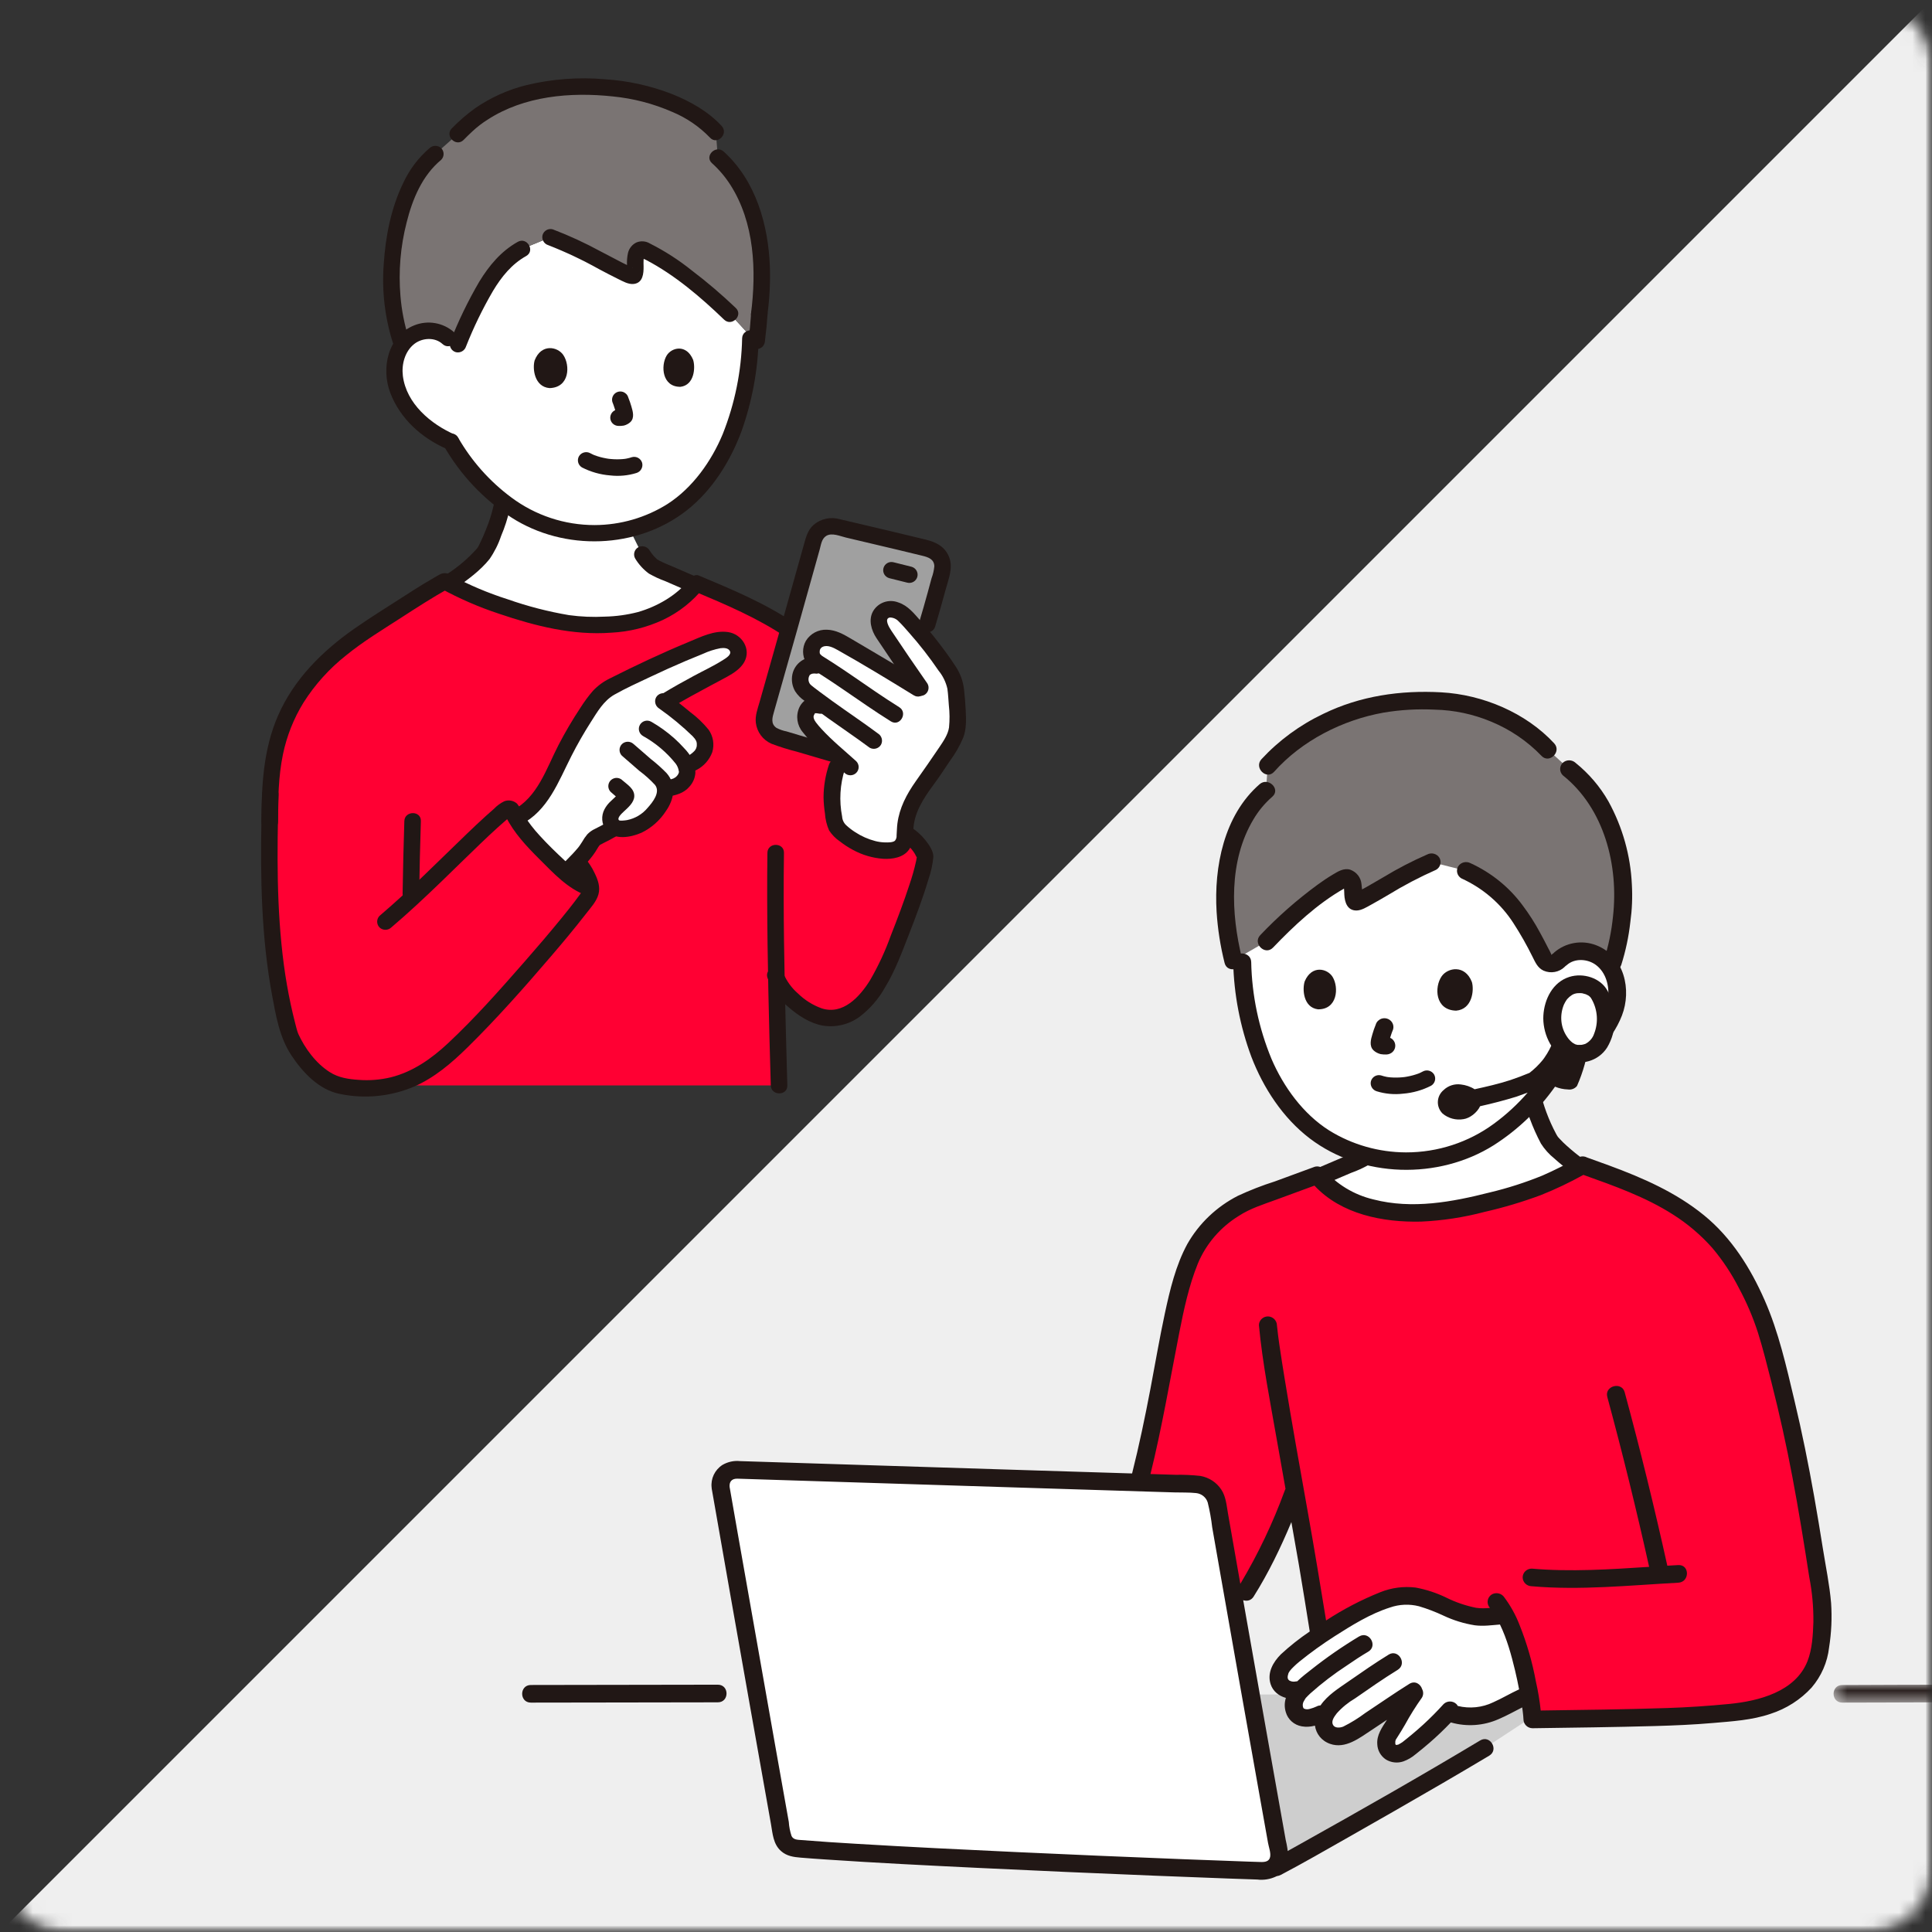 <svg width="148" height="148" viewBox="0 0 148 148" fill="none" xmlns="http://www.w3.org/2000/svg">
<rect x="0" y="0" width="148" height="148" fill="#333333" stroke="none"/>
<mask id="mask0_4528_8317" style="mask-type:luminance" maskUnits="userSpaceOnUse" x="0" y="0" width="148" height="148">
<rect width="148" height="148" fill="white"/>
</mask>
<g mask="url(#mask0_4528_8317)">
<mask id="mask1_4528_8317" style="mask-type:luminance" maskUnits="userSpaceOnUse" x="0" y="0" width="148" height="148">
<rect x="148" y="148" width="148" height="148" rx="5" transform="rotate(180 148 148)" fill="white"/>
</mask>
<g mask="url(#mask1_4528_8317)">
<path d="M35.563 45.286C35.155 45.097 34.756 44.898 34.367 44.688L34.553 44.531C35.415 43.943 36.925 42.726 37.214 42.138C37.751 41.088 38.161 39.979 38.437 38.833L38.524 38.405C41.242 40.587 44.834 41.37 48.219 40.517C48.596 41.297 49.085 42.272 49.206 42.472C49.504 42.917 49.811 43.331 50.274 43.534C51.694 44.16 52.194 44.38 53.253 44.834C53.212 44.884 53.171 44.933 53.128 44.98C51.824 46.383 50.098 47.329 48.21 47.679C46.288 47.995 44.323 47.948 42.418 47.54C40.063 47.02 37.766 46.265 35.563 45.286Z" fill="white"/>
<path d="M53.704 22.079C52.252 20.887 50.612 19.71 49.33 19.135C49.093 19.03 48.799 19.187 48.715 19.547C48.547 20.274 48.888 21.297 48.329 21.111C47.36 20.79 44.427 18.979 42.17 18.174L39.984 19.071C39.64 19.26 39.315 19.481 39.014 19.731C38.539 20.147 38.117 20.62 37.758 21.138C37.051 22.129 36.164 23.755 35.089 26.371L34.345 25.906C33.595 25.177 32.306 25.175 31.45 25.779C30.607 26.431 30.143 27.455 30.209 28.515C30.287 29.563 30.676 30.564 31.326 31.391C32.161 32.485 33.276 33.335 34.554 33.852C35.338 35.231 36.338 36.477 37.517 37.543C38.837 38.821 40.432 39.782 42.183 40.352C44.194 40.976 46.343 41.019 48.378 40.476C49.475 40.191 50.52 39.74 51.478 39.138C52.58 38.404 53.535 37.472 54.294 36.389C55.244 35.103 55.972 33.667 56.447 32.142C56.899 30.76 57.197 29.333 57.337 27.886C57.429 27.09 57.468 26.415 57.485 25.916C57.485 25.916 57.487 25.856 57.491 25.755C56.892 25.103 55.916 24.043 55.916 24.043C55.312 23.455 54.539 22.764 53.704 22.079Z" fill="white"/>
<path d="M30.154 18.935C30.516 16.136 31.484 13.314 33.349 11.796L35.063 10.276C35.67 9.672 37.859 7.192 42.782 6.738C48.617 6.201 52.97 8.049 54.837 10.099L54.987 12.055C57.503 14.31 58.905 18.398 58.167 24.04C58.143 24.399 58.114 24.753 58.081 25.1C58.042 25.492 57.998 25.876 57.947 26.248C57.903 26.2 55.916 24.039 55.916 24.039C54.26 22.44 51.348 20.041 49.33 19.135C49.092 19.03 48.798 19.187 48.715 19.547C48.546 20.274 48.887 21.297 48.329 21.111C47.36 20.79 44.427 18.979 42.17 18.174L39.984 19.071C39.64 19.26 39.315 19.481 39.013 19.731C38.538 20.147 38.117 20.62 37.758 21.138C37.051 22.129 36.164 23.755 35.089 26.371L34.345 25.906C33.595 25.177 32.305 25.175 31.45 25.779C31.207 25.951 30.994 26.163 30.821 26.404C30.308 25.156 29.986 22.75 29.983 21.652C29.981 20.744 30.038 19.837 30.154 18.935Z" fill="#7A7473"/>
<path d="M33.897 26.352C33.315 25.813 32.35 25.873 31.743 26.343C31.015 26.907 30.752 27.912 30.861 28.791C31.125 30.919 33.004 32.497 34.86 33.302C35.161 33.479 35.262 33.863 35.087 34.164C34.906 34.458 34.524 34.557 34.221 34.391C32.295 33.555 30.652 32.073 29.897 30.092C29.182 28.215 29.7 25.738 31.727 24.926C32.768 24.504 33.959 24.712 34.793 25.46C35.392 26.014 34.495 26.905 33.897 26.352V26.352Z" fill="#211715"/>
<path d="M58.119 25.913C58.062 28.345 57.616 30.753 56.799 33.046C55.95 35.331 54.551 37.574 52.608 39.097C48.812 42.072 43.228 42.24 39.189 39.651C37.046 38.256 35.268 36.374 34.001 34.16C33.595 33.455 34.69 32.819 35.095 33.524C36.123 35.315 37.51 36.875 39.171 38.108C41.014 39.485 43.256 40.227 45.56 40.223C47.536 40.216 49.469 39.656 51.139 38.605C53.055 37.372 54.496 35.337 55.361 33.261C56.293 30.92 56.798 28.431 56.851 25.913C56.88 25.104 58.148 25.1 58.118 25.913H58.119Z" fill="#211715"/>
<path d="M30.095 26.26C29.483 24.329 29.244 22.3 29.392 20.28C29.528 18.123 29.951 15.937 30.905 13.982C31.376 12.974 32.057 12.077 32.902 11.35C33.153 11.113 33.547 11.113 33.798 11.35C34.043 11.597 34.043 11.994 33.798 12.241C32.344 13.442 31.594 15.258 31.15 17.041C30.677 18.881 30.517 20.786 30.677 22.678C30.768 23.781 30.982 24.87 31.317 25.925C31.575 26.697 30.352 27.029 30.095 26.26V26.26Z" fill="#211715"/>
<path d="M58.801 24.04C58.755 24.731 58.688 25.42 58.6 26.107C58.594 26.273 58.529 26.432 58.415 26.554C58.168 26.8 57.767 26.8 57.519 26.554C57.398 26.437 57.331 26.275 57.334 26.107C57.424 25.421 57.491 24.732 57.535 24.04C57.539 23.874 57.605 23.714 57.72 23.593C57.901 23.413 58.175 23.358 58.412 23.456C58.649 23.554 58.803 23.785 58.803 24.04H58.801Z" fill="#211715"/>
<path d="M55.436 11.609C57.905 13.842 58.861 17.239 58.978 20.462C59.015 21.665 58.953 22.869 58.793 24.063C58.782 24.406 58.505 24.683 58.159 24.693C57.81 24.691 57.528 24.41 57.526 24.063C57.952 20.74 57.809 17.067 55.948 14.159C55.556 13.546 55.082 12.988 54.54 12.501C53.935 11.954 54.833 11.065 55.436 11.61L55.436 11.609Z" fill="#211715"/>
<path d="M34.615 9.83C35.16 9.27 35.751 8.758 36.384 8.299C37.579 7.473 38.915 6.871 40.327 6.52C42.297 6.046 44.331 5.894 46.35 6.072C48.119 6.186 49.859 6.572 51.509 7.216C52.901 7.779 54.26 8.54 55.285 9.654C55.834 10.251 54.941 11.145 54.389 10.545C53.569 9.694 52.581 9.021 51.487 8.568C50.045 7.939 48.513 7.541 46.946 7.387C43.699 7.039 40.165 7.346 37.368 9.156C36.95 9.417 36.558 9.718 36.197 10.054C35.959 10.268 35.738 10.496 35.511 10.722C34.934 11.297 34.038 10.406 34.614 9.83H34.615Z" fill="#211715"/>
<path d="M55.468 24.485C53.682 22.766 51.693 21.063 49.483 19.909C49.37 19.86 49.26 19.805 49.153 19.745C49.028 19.662 49.095 19.75 49.163 19.725C49.166 19.725 49.375 19.732 49.327 19.69C49.324 19.77 49.315 19.849 49.301 19.928C49.293 20.086 49.297 20.244 49.301 20.401C49.31 20.949 49.254 21.657 48.569 21.75C48.142 21.809 47.698 21.54 47.325 21.359C46.837 21.123 46.359 20.865 45.879 20.613C44.631 19.915 43.336 19.303 42.003 18.782C41.672 18.683 41.477 18.342 41.561 18.007C41.656 17.673 42.003 17.477 42.34 17.567C43.6 18.048 44.826 18.613 46.01 19.258C46.533 19.531 47.053 19.809 47.579 20.078C47.782 20.181 47.986 20.284 48.193 20.379L48.298 20.427C48.298 20.427 48.463 20.496 48.367 20.457C48.276 20.42 48.417 20.473 48.422 20.477C48.535 20.574 48.425 20.44 48.44 20.503L48.061 20.72C48.032 20.793 48.023 20.805 48.036 20.756L48.042 20.73C48.03 20.798 48.028 20.791 48.035 20.708C48.035 20.576 48.035 20.448 48.032 20.318C48.015 20.004 48.04 19.689 48.106 19.381C48.189 19.028 48.427 18.731 48.754 18.573C49.094 18.433 49.481 18.465 49.794 18.657C50.931 19.231 52.005 19.923 52.997 20.72C54.174 21.614 55.299 22.573 56.366 23.595C56.953 24.16 56.057 25.051 55.47 24.486L55.468 24.485Z" fill="#211715"/>
<path d="M40.304 19.615C39.192 20.236 38.418 21.204 37.77 22.279C36.973 23.645 36.281 25.069 35.7 26.539C35.599 26.867 35.257 27.06 34.921 26.979C34.585 26.884 34.388 26.539 34.479 26.203C35.101 24.607 35.848 23.062 36.712 21.581C37.464 20.349 38.386 19.239 39.665 18.526C40.378 18.129 41.017 19.217 40.304 19.615L40.304 19.615Z" fill="#211715"/>
<path d="M20.665 62.936C20.665 58.893 20.953 56.124 22.988 53.059C24.357 50.995 26.344 49.402 28.429 48.057C30.187 46.921 31.379 46.142 32.454 45.468C33.096 45.066 33.514 44.831 34.064 44.522C36.574 45.934 39.583 46.878 42.419 47.539C44.324 47.947 46.288 47.994 48.21 47.678C50.099 47.329 51.824 46.382 53.129 44.979C53.21 44.89 53.285 44.795 53.363 44.693C55.291 45.468 57.176 46.346 59.008 47.325C59.532 47.614 60.041 47.929 60.533 48.269L69.443 63.902C70.09 64.29 70.591 64.877 70.871 65.576C70.774 67.108 68.762 72.092 68.128 73.625C67.674 74.695 67.073 75.696 66.341 76.601C65.664 77.399 64.658 78.013 63.576 77.996C62.079 77.973 60.053 76.317 59.475 74.933C59.528 77.592 59.599 80.377 59.68 83.149H26.01C23.93 82.615 22.371 79.897 22.167 79.165C20.597 73.537 20.52 67.545 20.706 60.893" fill="#FF0033"/>
<path d="M39.048 38.998C38.892 39.702 38.671 40.39 38.388 41.054C38.177 41.687 37.876 42.286 37.495 42.835C36.788 43.716 35.8 44.437 34.873 45.073C34.57 45.245 34.184 45.145 34.006 44.847C33.836 44.545 33.937 44.164 34.233 43.984C35.1 43.431 35.885 42.758 36.564 41.988C36.627 41.909 36.494 42.101 36.577 41.968C36.597 41.936 36.618 41.905 36.637 41.873C36.71 41.746 36.769 41.61 36.831 41.479C36.971 41.183 37.102 40.884 37.222 40.581C37.479 39.961 37.681 39.32 37.825 38.665C37.918 38.329 38.267 38.132 38.605 38.225C38.942 38.317 39.14 38.665 39.047 39L39.048 38.998Z" fill="#211715"/>
<path d="M52.913 45.368C52.256 45.086 51.6 44.801 50.946 44.513C50.519 44.358 50.105 44.167 49.711 43.941C49.288 43.63 48.931 43.238 48.66 42.789C48.486 42.489 48.587 42.104 48.887 41.927C49.191 41.76 49.572 41.859 49.754 42.153C49.852 42.31 49.963 42.46 50.085 42.6C50.155 42.677 50.229 42.75 50.307 42.82C50.386 42.89 50.298 42.82 50.35 42.852C50.394 42.88 50.437 42.908 50.482 42.932C50.867 43.14 51.289 43.294 51.689 43.469C52.309 43.742 52.93 44.011 53.553 44.279C53.854 44.455 53.956 44.84 53.78 45.141C53.597 45.433 53.217 45.532 52.913 45.367L52.913 45.368Z" fill="#211715"/>
<path d="M60.055 65.33C59.99 69.853 60.085 74.378 60.198 78.899C60.233 80.316 60.271 81.733 60.313 83.15C60.337 83.962 59.07 83.961 59.046 83.15C58.906 78.352 58.782 73.552 58.77 68.751C58.767 67.611 58.773 66.471 58.787 65.33C58.799 64.52 60.066 64.516 60.055 65.33V65.33Z" fill="#211715"/>
<path d="M44.734 65.646C45.065 66.015 45.34 66.43 45.55 66.879C45.8 67.396 46.001 67.933 45.844 68.512C45.693 69.066 45.235 69.551 44.889 69.999C44.012 71.129 43.093 72.228 42.161 73.314C40.125 75.69 38.04 78.046 35.807 80.242C34.597 81.431 33.281 82.56 31.709 83.243C29.928 83.997 27.958 84.194 26.062 83.806C24.443 83.501 23.177 82.144 22.313 80.83C21.41 79.455 21.136 77.823 20.841 76.231C20.017 71.78 19.941 67.233 20.029 62.72C20.04 62.112 20.055 61.503 20.072 60.894C20.095 60.084 21.362 60.081 21.34 60.894C21.219 65.234 21.173 69.608 21.747 73.922C21.882 74.933 22.057 75.939 22.271 76.939C22.377 77.43 22.492 77.919 22.618 78.406C22.671 78.613 22.722 78.823 22.786 79.027C22.803 79.081 22.901 79.314 22.832 79.163C23.357 80.313 24.195 81.458 25.279 82.14C25.946 82.56 26.693 82.67 27.474 82.722C28.302 82.786 29.136 82.72 29.943 82.526C31.627 82.106 33.059 81.096 34.309 79.928C36.392 77.982 38.294 75.826 40.17 73.685C41.138 72.581 42.092 71.465 43.02 70.328C43.218 70.085 43.415 69.841 43.61 69.595C43.812 69.34 43.848 69.297 44.034 69.049C44.168 68.873 44.3 68.696 44.428 68.517C44.648 68.264 44.678 67.899 44.502 67.615C44.339 67.223 44.115 66.859 43.838 66.537C43.287 65.94 44.181 65.046 44.734 65.646H44.734Z" fill="#211715"/>
<path d="M60.213 48.813C58.042 47.348 55.603 46.312 53.195 45.301L53.91 45.012C53.072 46.066 52.002 46.913 50.782 47.489C49.541 48.066 48.199 48.398 46.831 48.466C43.876 48.686 41.01 47.958 38.232 47.017C36.679 46.505 35.177 45.852 33.743 45.067H34.383C33.116 45.776 31.901 46.562 30.682 47.35C29.273 48.261 27.826 49.134 26.523 50.195C25.235 51.21 24.13 52.435 23.252 53.818C22.497 55.043 21.963 56.391 21.673 57.799C21.326 59.485 21.299 61.222 21.297 62.937C21.297 63.748 20.03 63.749 20.03 62.937C20.032 60.178 20.175 57.4 21.292 54.835C22.508 52.044 24.666 49.894 27.137 48.165C28.359 47.31 29.633 46.522 30.888 45.715C31.402 45.385 31.915 45.054 32.436 44.736C32.724 44.561 33.014 44.39 33.308 44.223C33.452 44.142 33.594 44.05 33.744 43.978C34.002 43.859 34.305 43.891 34.533 44.061C35.929 44.813 37.393 45.433 38.906 45.913C40.43 46.448 41.996 46.852 43.589 47.122C44.501 47.247 45.424 47.285 46.343 47.236C47.195 47.217 48.042 47.1 48.866 46.887C50.338 46.467 51.867 45.597 52.815 44.376C52.97 44.177 53.255 43.971 53.531 44.087C56.039 45.14 58.59 46.2 60.852 47.727C61.523 48.18 60.89 49.273 60.212 48.816L60.213 48.813Z" fill="#211715"/>
<path d="M32.241 62.898C32.182 64.749 32.138 66.601 32.109 68.453C32.096 69.264 30.828 69.268 30.841 68.453C30.871 66.601 30.915 64.749 30.974 62.898C31 62.089 32.267 62.085 32.241 62.898Z" fill="#211715"/>
<path d="M69.763 63.358C70.189 63.619 70.565 63.952 70.876 64.342C71.154 64.695 71.516 65.189 71.498 65.653C71.444 66.231 71.32 66.799 71.127 67.347C70.695 68.809 70.15 70.24 69.596 71.661C69.068 73.012 68.562 74.389 67.802 75.632C67.31 76.519 66.637 77.293 65.827 77.906C65.011 78.493 63.992 78.729 62.998 78.561C62.045 78.381 61.168 77.809 60.445 77.187C59.702 76.586 59.131 75.799 58.792 74.907C58.531 74.136 59.754 73.806 60.014 74.572C60.264 75.163 60.647 75.689 61.133 76.11C61.649 76.615 62.268 77.002 62.949 77.246C64.57 77.766 65.85 76.374 66.649 75.092C67.286 73.995 67.821 72.842 68.247 71.648C68.753 70.365 69.243 69.073 69.671 67.762C69.875 67.168 70.045 66.563 70.18 65.95C70.194 65.883 70.206 65.817 70.218 65.75C70.222 65.727 70.225 65.703 70.229 65.68C70.244 65.593 70.197 65.793 70.225 65.716C70.264 65.604 70.185 65.624 70.245 65.71C70.18 65.617 70.139 65.499 70.079 65.4C69.841 65.012 69.513 64.685 69.123 64.447C68.434 64.017 69.07 62.925 69.763 63.359V63.358Z" fill="#211715"/>
<path d="M41.12 61.377C41.243 61.231 41.36 61.08 41.469 60.925C42.087 60.05 42.51 59.054 42.98 58.088C43.632 56.75 44.379 55.46 45.217 54.229C45.504 53.766 45.859 53.347 46.268 52.986C46.678 52.696 47.117 52.448 47.578 52.247C49.525 51.259 51.69 50.275 53.499 49.551C54.386 49.196 55.094 48.902 55.8 49.059C56.201 49.158 56.506 49.485 56.575 49.892C56.59 50.248 56.422 50.588 56.129 50.793C55.844 51.028 55.533 51.229 55.202 51.392C53.962 52.057 52.108 53.028 50.895 53.792C51.699 54.385 52.473 55.013 53.219 55.678C53.597 56.015 53.958 56.373 54.005 56.876C54.078 57.656 53.651 58.186 52.563 58.682C52.656 59.069 52.697 59.298 52.489 59.641C52.228 60.07 51.794 60.341 50.953 60.401C50.975 60.822 50.858 61.239 50.618 61.587C49.873 62.74 48.959 63.479 47.591 63.487C47.427 63.495 47.265 63.458 47.122 63.379L46.987 63.462C46.621 63.665 46.242 63.877 46.017 63.984C45.829 64.061 45.655 64.166 45.5 64.296C45.363 64.442 45.247 64.607 45.156 64.785C44.686 65.571 43.963 66.184 43.345 66.856C41.749 65.4 40.309 63.987 39.519 62.648C40.138 62.344 40.685 61.91 41.12 61.377Z" fill="white"/>
<path d="M47.306 64.007C46.967 64.195 46.631 64.388 46.281 64.555C46.189 64.599 46.1 64.646 46.012 64.697C45.878 64.772 46.056 64.634 45.947 64.742C45.918 64.771 45.891 64.799 45.865 64.83C45.939 64.742 45.829 64.89 45.825 64.898C45.803 64.932 45.783 64.966 45.762 65.001C45.706 65.097 45.649 65.192 45.587 65.285C45.106 66.007 44.463 66.59 43.871 67.217C43.622 67.46 43.224 67.46 42.975 67.217C42.734 66.968 42.734 66.575 42.975 66.325C43.271 66.012 43.582 65.712 43.876 65.398C44.017 65.248 44.15 65.094 44.283 64.938L44.321 64.89C44.292 64.93 44.29 64.932 44.316 64.897C44.347 64.856 44.377 64.816 44.407 64.774C44.472 64.683 44.534 64.59 44.592 64.494C44.706 64.289 44.838 64.096 44.988 63.916C45.158 63.738 45.361 63.594 45.585 63.492C45.952 63.313 46.308 63.116 46.666 62.918C46.968 62.742 47.356 62.844 47.532 63.144C47.709 63.445 47.607 63.831 47.305 64.007H47.306Z" fill="#211715"/>
<path d="M50.787 53.117C51.557 52.647 52.347 52.211 53.139 51.782C53.893 51.374 54.689 51.007 55.41 50.545C55.61 50.417 56.058 50.156 55.912 49.872C55.782 49.62 55.432 49.626 55.189 49.656C54.725 49.744 54.274 49.889 53.847 50.088C53.408 50.263 52.972 50.442 52.537 50.627C51.618 51.019 50.707 51.429 49.804 51.858C48.889 52.291 47.95 52.713 47.069 53.211C46.246 53.677 45.759 54.53 45.265 55.304C44.724 56.151 44.225 57.024 43.769 57.921C42.781 59.862 41.978 62.115 39.898 63.164C39.172 63.53 38.529 62.442 39.258 62.075C41.182 61.106 41.861 58.851 42.785 57.07C43.294 56.088 43.856 55.134 44.467 54.212C44.754 53.756 45.074 53.322 45.427 52.915C45.801 52.52 46.245 52.196 46.737 51.961C48.702 50.969 50.692 50.031 52.727 49.189C53.679 48.795 54.715 48.264 55.775 48.42C56.835 48.575 57.56 49.721 57.02 50.705C56.743 51.211 56.209 51.559 55.716 51.832C55.265 52.082 54.805 52.32 54.35 52.564C53.365 53.092 52.381 53.624 51.427 54.206C50.73 54.632 50.093 53.542 50.788 53.117L50.787 53.117Z" fill="#211715"/>
<path d="M51.131 53.184C51.72 53.619 52.299 54.069 52.861 54.539C53.389 54.931 53.866 55.387 54.282 55.897C54.636 56.399 54.74 57.035 54.562 57.623C54.347 58.204 53.924 58.685 53.374 58.974C52.675 59.396 52.037 58.306 52.734 57.886C52.915 57.786 53.078 57.657 53.217 57.505C53.291 57.427 53.214 57.519 53.246 57.467C53.271 57.427 53.295 57.385 53.319 57.344C53.349 57.296 53.344 57.282 53.324 57.341C53.342 57.288 53.354 57.234 53.37 57.18C53.386 57.126 53.378 57.116 53.373 57.178C53.377 57.129 53.379 57.08 53.379 57.031C53.38 56.979 53.378 56.928 53.371 56.877C53.384 56.954 53.352 56.827 53.345 56.805C53.33 56.754 53.361 56.815 53.317 56.736C53.29 56.686 53.26 56.638 53.228 56.59C53.175 56.523 53.119 56.458 53.059 56.396C52.261 55.622 51.403 54.912 50.492 54.273C50.199 54.091 50.099 53.713 50.265 53.411C50.443 53.112 50.829 53.012 51.132 53.185L51.131 53.184Z" fill="#211715"/>
<path d="M49.892 55.289C50.52 55.649 51.109 56.073 51.649 56.554C51.908 56.786 52.154 57.031 52.386 57.29C52.642 57.548 52.86 57.84 53.036 58.157C53.196 58.484 53.276 58.844 53.27 59.208C53.242 59.596 53.084 59.964 52.821 60.254C52.39 60.77 51.74 60.946 51.097 61.021C50.748 61.019 50.465 60.738 50.464 60.391C50.472 60.046 50.751 59.769 51.097 59.76C51.136 59.756 51.311 59.721 51.395 59.698C51.456 59.681 51.517 59.661 51.576 59.64C51.643 59.615 51.517 59.679 51.612 59.621C51.658 59.593 51.707 59.565 51.753 59.538C51.854 59.479 51.721 59.573 51.769 59.525C51.799 59.496 51.831 59.468 51.86 59.438C51.883 59.413 51.96 59.293 51.886 59.41C51.937 59.343 51.977 59.269 52.002 59.189C52.023 59.119 52.001 59.266 52.005 59.148C52.01 58.985 52.034 59.236 51.998 59.062C51.967 58.859 51.886 58.666 51.763 58.501C51.074 57.636 50.221 56.916 49.252 56.379C48.95 56.203 48.848 55.817 49.025 55.517C49.202 55.216 49.59 55.115 49.892 55.29L49.892 55.289Z" fill="#211715"/>
<path d="M48.539 57L49.874 58.159C50.299 58.489 50.7 58.849 51.075 59.236C51.84 60.122 51.645 61.232 51.013 62.13C50.554 62.845 49.905 63.42 49.139 63.792C48.314 64.151 47.053 64.392 46.417 63.582C46.081 63.116 46.038 62.5 46.307 61.993C46.432 61.757 46.597 61.545 46.796 61.367C46.899 61.266 47.007 61.171 47.111 61.07C47.146 61.036 47.18 61.002 47.214 60.967C47.247 60.931 47.283 60.892 47.316 60.853C47.363 60.789 47.363 60.801 47.316 60.89L47.402 61.208C47.322 61.116 47.229 61.034 47.128 60.966L46.786 60.668C46.626 60.509 46.563 60.277 46.622 60.059C46.68 59.842 46.851 59.672 47.07 59.613C47.289 59.555 47.522 59.617 47.682 59.776C48.059 60.105 48.602 60.429 48.589 60.988C48.578 61.487 48.096 61.875 47.762 62.191C47.616 62.329 47.254 62.662 47.415 62.832C47.476 62.897 47.883 62.849 48.029 62.824C48.653 62.702 49.214 62.367 49.617 61.878C49.992 61.458 50.615 60.689 50.178 60.129C49.813 59.733 49.411 59.372 48.978 59.052L47.643 57.893C47.398 57.645 47.398 57.248 47.643 57.001C47.893 56.761 48.289 56.761 48.539 57.001L48.539 57Z" fill="#211715"/>
<path d="M29.076 70.157C31.422 68.165 33.58 65.971 35.797 63.841C36.264 63.392 36.734 62.948 37.214 62.513C37.418 62.328 37.624 62.146 37.832 61.966C38.061 61.724 38.333 61.525 38.633 61.379C38.97 61.253 39.349 61.326 39.613 61.568C39.815 61.83 39.984 62.114 40.117 62.417C40.477 62.989 40.891 63.526 41.353 64.021C41.95 64.678 42.59 65.297 43.241 65.903C43.868 66.487 44.452 67.087 45.275 67.386C45.607 67.487 45.801 67.827 45.718 68.162C45.622 68.496 45.275 68.692 44.938 68.602C43.476 68.071 42.39 66.877 41.311 65.803C40.349 64.845 39.363 63.798 38.756 62.572C38.725 62.522 38.699 62.469 38.681 62.413L39.038 62.568C39.137 62.509 39.157 62.502 39.099 62.546C39.065 62.622 38.891 62.719 38.822 62.777C38.604 62.963 38.389 63.152 38.177 63.344C37.724 63.752 37.281 64.17 36.841 64.591C35.815 65.573 34.806 66.573 33.784 67.559C32.543 68.755 31.286 69.933 29.972 71.049C29.721 71.286 29.327 71.286 29.076 71.049C28.831 70.801 28.831 70.405 29.076 70.157V70.157Z" fill="#211715"/>
<path d="M64.394 57.912C63.689 57.709 61.113 56.956 59.501 56.459C58.776 56.236 58.362 55.478 58.569 54.752C59.478 51.569 61.475 44.475 62.347 41.332C62.546 40.611 63.282 40.177 64.013 40.349C66.025 40.819 69.052 41.532 71.142 42.045C71.505 42.134 71.817 42.363 72.008 42.682C72.2 43.002 72.255 43.384 72.161 43.744C71.831 45.013 71.436 46.462 71.026 47.827L68.085 58.956L64.394 57.912Z" fill="#A0A0A0"/>
<path d="M70.416 47.657C70.641 46.908 70.856 46.156 71.063 45.401C71.164 45.034 71.263 44.666 71.361 44.298C71.471 44.004 71.543 43.696 71.574 43.383C71.566 42.837 71.108 42.683 70.659 42.574C70.029 42.42 69.398 42.268 68.767 42.117C67.445 41.801 66.122 41.488 64.798 41.178C64.349 41.072 63.734 40.789 63.3 41.048C62.94 41.263 62.895 41.725 62.792 42.095C61.639 46.234 60.475 50.37 59.298 54.502C59.169 54.954 59.014 55.431 59.477 55.757C59.722 55.886 59.986 55.979 60.258 56.03C60.597 56.133 60.936 56.235 61.276 56.336C62.37 56.663 63.465 56.986 64.562 57.303C65.344 57.53 65.011 58.747 64.225 58.52C63.16 58.211 62.096 57.898 61.034 57.581C60.375 57.416 59.727 57.213 59.092 56.972C58.441 56.685 57.989 56.079 57.902 55.376C57.833 54.828 58.038 54.301 58.186 53.782C58.331 53.271 58.476 52.761 58.62 52.25C58.962 51.044 59.303 49.837 59.643 48.63C60.288 46.341 60.93 44.051 61.57 41.76C61.729 41.194 61.861 40.62 62.322 40.21C62.881 39.73 63.647 39.567 64.355 39.778C65.744 40.103 67.133 40.43 68.522 40.761C69.316 40.95 70.11 41.141 70.904 41.334C71.722 41.534 72.402 41.874 72.718 42.704C73.022 43.505 72.656 44.37 72.445 45.15C72.189 46.1 71.92 47.048 71.639 47.992C71.407 48.768 70.183 48.438 70.417 47.657L70.416 47.657Z" fill="#211715"/>
<path d="M69.49 44.632C69.035 44.515 68.578 44.402 68.122 44.29C67.784 44.197 67.586 43.85 67.679 43.514C67.772 43.179 68.121 42.981 68.459 43.074C68.915 43.188 69.372 43.301 69.827 43.416C70.165 43.508 70.363 43.855 70.27 44.191C70.177 44.527 69.828 44.724 69.49 44.632V44.632Z" fill="#211715"/>
<path d="M66.638 64.967C67.178 65.145 67.75 65.2 68.314 65.127C68.576 65.105 68.826 65.002 69.027 64.833C69.334 64.531 69.315 64.045 69.331 63.616C69.413 61.441 70.765 60.217 71.953 58.388C72.191 57.925 73.113 56.908 73.328 55.825C73.379 55.022 73.359 54.215 73.268 53.416C73.257 52.98 73.19 52.547 73.069 52.128C72.948 51.858 72.806 51.596 72.645 51.347C71.656 49.85 70.532 48.447 69.287 47.153C68.991 46.854 68.59 46.681 68.168 46.671C67.701 46.699 67.334 47.078 67.323 47.543C67.347 47.889 67.462 48.223 67.655 48.512C68.679 50.019 69.74 51.614 70.691 52.953C68.944 51.865 66.657 50.525 64.794 49.427C64.198 49.076 63.701 48.782 63.017 48.894C62.647 48.961 62.341 49.219 62.214 49.572C61.897 50.662 62.957 50.854 63.026 51.066C62.07 50.815 61.536 51.051 61.337 51.727C61.217 52.191 61.379 52.682 61.75 52.986L63.191 54.117L62.858 54.048C62.367 53.945 62.051 54 61.812 54.446C61.619 54.849 61.68 55.326 61.967 55.668C62.559 56.467 63.488 57.291 64.357 58.058C63.63 59.972 63.586 61.053 63.921 62.836C63.946 63.05 64.023 63.255 64.145 63.433C64.835 64.143 65.692 64.671 66.638 64.967V64.967Z" fill="white"/>
<path d="M69.997 53.264C68.078 52.084 66.147 50.905 64.181 49.802C63.86 49.622 63.411 49.382 63.036 49.543C62.903 49.595 62.809 49.717 62.794 49.858C62.788 49.898 62.797 50.036 62.796 50.03C62.808 50.079 62.85 50.135 62.828 50.108C62.847 50.131 63.01 50.274 62.932 50.214C62.977 50.247 63.025 50.277 63.073 50.307C63.337 50.477 63.605 50.642 63.869 50.813C64.379 51.144 64.882 51.485 65.383 51.828C66.541 52.623 67.692 53.429 68.884 54.172C69.574 54.602 68.939 55.693 68.245 55.261C67.034 54.507 65.868 53.687 64.691 52.882C64.103 52.478 63.511 52.08 62.909 51.695C62.495 51.431 62.024 51.195 61.753 50.768C61.448 50.251 61.441 49.613 61.735 49.09C62.075 48.536 62.692 48.21 63.343 48.239C64.016 48.254 64.596 48.577 65.159 48.909C65.713 49.236 66.267 49.562 66.82 49.888C68.098 50.642 69.374 51.398 70.637 52.174C71.329 52.6 70.693 53.691 69.997 53.263V53.264Z" fill="#211715"/>
<path d="M62.541 51.608C62.401 51.581 62.256 51.592 62.12 51.637C62.241 51.592 61.973 51.748 62.08 51.662C61.993 51.731 62.086 51.623 62.021 51.728C61.883 51.957 61.911 52.25 62.09 52.449C62.034 52.383 62.146 52.496 62.158 52.508C62.231 52.573 62.312 52.63 62.389 52.69C62.525 52.795 62.662 52.898 62.799 53.001C63.123 53.242 63.448 53.481 63.776 53.717C64.931 54.549 66.117 55.34 67.259 56.19C67.552 56.372 67.652 56.75 67.487 57.052C67.308 57.351 66.922 57.452 66.62 57.278C65.588 56.511 64.517 55.794 63.471 55.045C62.848 54.599 62.23 54.147 61.621 53.679C61.34 53.49 61.1 53.246 60.916 52.963C60.684 52.568 60.608 52.102 60.701 51.655C60.88 50.809 61.679 50.24 62.541 50.345C62.887 50.354 63.166 50.631 63.174 50.976C63.172 51.323 62.889 51.604 62.541 51.606L62.541 51.608Z" fill="#211715"/>
<path d="M62.69 54.657C62.679 54.654 62.478 54.63 62.607 54.64C62.55 54.636 62.496 54.636 62.439 54.636C62.52 54.636 62.505 54.617 62.432 54.643C62.388 54.657 62.4 54.651 62.47 54.624C62.42 54.656 62.414 54.657 62.451 54.629C62.483 54.562 62.415 54.667 62.398 54.687C62.474 54.598 62.364 54.753 62.359 54.765C62.339 54.813 62.325 54.864 62.317 54.915C62.324 54.832 62.331 55.013 62.321 54.941C62.313 54.881 62.341 55.031 62.345 55.046C62.357 55.087 62.417 55.208 62.365 55.109C62.404 55.185 62.448 55.258 62.497 55.328C62.633 55.509 62.779 55.682 62.934 55.846C63.752 56.74 64.7 57.504 65.595 58.317C65.839 58.564 65.838 58.96 65.592 59.205C65.346 59.45 64.947 59.452 64.699 59.209C63.601 58.212 62.412 57.283 61.505 56.1C61.053 55.575 60.945 54.838 61.226 54.206C61.382 53.859 61.669 53.588 62.026 53.452C62.352 53.357 62.698 53.353 63.026 53.441C63.361 53.537 63.558 53.882 63.469 54.217C63.37 54.548 63.026 54.743 62.689 54.658L62.69 54.657Z" fill="#211715"/>
<path d="M69.952 53.002C68.997 51.642 68.06 50.269 67.141 48.882C66.745 48.285 66.504 47.464 66.892 46.805C67.285 46.149 68.097 45.871 68.812 46.148C69.554 46.387 70.027 47.005 70.525 47.565C71.009 48.108 71.473 48.669 71.915 49.247C72.361 49.825 72.793 50.418 73.192 51.03C73.551 51.561 73.776 52.17 73.847 52.806C73.908 53.332 73.95 53.867 73.977 54.396C74.013 55.105 74.042 55.858 73.779 56.528C73.513 57.149 73.176 57.737 72.774 58.28C72.434 58.771 72.119 59.277 71.767 59.762C71.015 60.798 70.203 61.85 70.005 63.149C69.906 63.801 70.041 64.512 69.635 65.085C69.202 65.695 68.364 65.827 67.661 65.788C66.842 65.729 66.045 65.494 65.326 65.099C64.978 64.913 64.648 64.697 64.338 64.454C64.01 64.232 63.73 63.947 63.513 63.616C63.33 63.2 63.222 62.756 63.194 62.303C63.131 61.897 63.095 61.487 63.087 61.077C63.092 60.227 63.233 59.383 63.503 58.577C63.748 57.806 64.971 58.136 64.725 58.913C64.346 60.087 64.272 61.337 64.51 62.548C64.525 62.803 64.637 63.043 64.825 63.218C65.04 63.417 65.273 63.596 65.521 63.753C65.991 64.06 66.509 64.289 67.054 64.43C67.299 64.493 67.551 64.528 67.804 64.533C68.011 64.536 68.382 64.547 68.553 64.408C68.65 64.293 68.697 64.144 68.683 63.994C68.705 63.69 68.706 63.388 68.745 63.085C68.899 61.887 69.452 60.843 70.14 59.865C70.758 58.987 71.374 58.113 71.972 57.221C72.268 56.78 72.62 56.267 72.699 55.73C72.756 55.161 72.751 54.588 72.685 54.02C72.652 53.602 72.633 53.175 72.574 52.759C72.46 52.253 72.23 51.78 71.901 51.377C71.208 50.357 70.449 49.382 69.63 48.459C69.373 48.17 69.12 47.869 68.841 47.601C68.668 47.413 68.425 47.305 68.169 47.303C67.698 47.385 68.121 48.072 68.272 48.299C69.182 49.665 70.108 51.021 71.048 52.367C71.221 52.669 71.12 53.052 70.82 53.23C70.517 53.398 70.135 53.298 69.953 53.004L69.952 53.002Z" fill="#211715"/>
<path d="M48.13 30.452C48.222 30.677 48.301 30.907 48.368 31.14C48.48 31.52 48.62 32.002 48.3 32.324C48.23 32.391 48.15 32.449 48.063 32.494C47.975 32.542 47.882 32.578 47.784 32.602C47.652 32.624 47.518 32.633 47.385 32.628C47.217 32.627 47.056 32.561 46.936 32.444C46.754 32.264 46.699 31.992 46.798 31.756C46.896 31.52 47.128 31.367 47.385 31.367C47.456 31.371 47.528 31.37 47.599 31.366L47.431 31.388C47.467 31.382 47.502 31.372 47.536 31.359L47.385 31.422C47.435 31.4 47.483 31.372 47.526 31.338L47.398 31.437C47.4 31.435 47.402 31.433 47.403 31.432L47.304 31.559C47.306 31.556 47.308 31.552 47.31 31.549L47.246 31.7C47.249 31.691 47.251 31.683 47.252 31.675L47.229 31.842C47.232 31.808 47.231 31.773 47.225 31.739L47.248 31.907C47.212 31.697 47.159 31.491 47.087 31.291C47.033 31.122 46.977 30.949 46.908 30.786C46.863 30.622 46.886 30.447 46.972 30.301C47.057 30.156 47.196 30.051 47.358 30.009C47.521 29.966 47.694 29.99 47.839 30.075L47.967 30.173C48.045 30.25 48.101 30.346 48.13 30.451V30.452Z" fill="#211715"/>
<path d="M53.096 27.563C53.282 28.146 53.199 29.497 52.131 29.632C50.717 29.65 50.605 28.021 51.064 27.245C51.44 26.611 52.58 26.327 53.096 27.563Z" fill="#211715"/>
<path d="M40.955 27.612C40.778 28.229 40.931 29.635 42.099 29.73C43.64 29.689 43.687 27.985 43.151 27.195C42.713 26.548 41.459 26.301 40.955 27.612Z" fill="#211715"/>
<path d="M48.75 36.235C48.099 36.436 47.413 36.498 46.736 36.419C45.984 36.36 45.252 36.152 44.582 35.808C44.282 35.63 44.181 35.246 44.355 34.945C44.536 34.651 44.918 34.551 45.221 34.719C45.282 34.752 45.343 34.783 45.405 34.812C45.405 34.812 45.552 34.879 45.473 34.844C45.403 34.814 45.509 34.858 45.521 34.863C45.666 34.918 45.813 34.967 45.963 35.008C46.117 35.05 46.272 35.085 46.429 35.113C46.466 35.12 46.503 35.126 46.54 35.132C46.553 35.134 46.672 35.153 46.596 35.142C46.52 35.131 46.639 35.147 46.652 35.148C46.699 35.153 46.745 35.158 46.792 35.162C47.093 35.19 47.395 35.192 47.697 35.169C47.749 35.165 47.958 35.137 47.811 35.161C47.876 35.15 47.943 35.14 48.007 35.127C48.145 35.1 48.28 35.064 48.413 35.019C48.75 34.929 49.097 35.125 49.192 35.459C49.277 35.794 49.082 36.136 48.75 36.235V36.235Z" fill="#211715"/>
<path fill-rule="evenodd" clip-rule="evenodd" d="M148 148H0L148 0V148Z" fill="#EFEFEF"/>
</g>
<path fill-rule="evenodd" clip-rule="evenodd" d="M95.812 129.809C96.481 133.584 97.194 137.59 97.974 141.959L98.163 142.832C100.735 141.44 109.38 136.524 113.736 133.909C113.736 133.909 115.663 132.643 117.384 131.518C117.352 131.161 117.271 130.524 117.133 129.741L95.812 129.809Z" fill="#CECECE"/>
<path fill-rule="evenodd" clip-rule="evenodd" d="M118.627 87.243C118.141 86.289 117.742 85.294 117.437 84.272C117.044 84.711 116.626 85.128 116.185 85.521C114.793 86.846 113.111 87.843 111.265 88.434C109.143 89.08 106.877 89.124 104.73 88.562C104.701 88.554 104.672 88.546 104.644 88.538C104.519 88.643 104.379 88.731 104.23 88.799C102.699 89.462 102.15 89.699 101.021 90.175C101.039 90.196 101.057 90.216 101.075 90.235C101.832 91.066 102.774 91.716 103.829 92.133C104.527 92.417 105.258 92.618 106.006 92.731C108.079 93.032 110.191 92.951 112.234 92.492C115.293 91.791 117.815 91.156 120.514 89.651C120.537 89.64 120.771 89.514 120.968 89.406C120.043 88.731 118.889 87.758 118.627 87.243" fill="white"/>
<path fill-rule="evenodd" clip-rule="evenodd" d="M116.63 83.88C116.77 84.509 116.962 85.126 117.204 85.725C117.441 86.368 117.721 86.996 118.043 87.603C118.318 88.034 118.662 88.418 119.062 88.742C119.556 89.186 120.082 89.596 120.619 89.99C120.949 90.175 121.369 90.067 121.564 89.747C121.747 89.424 121.638 89.017 121.316 88.823C120.873 88.498 120.445 88.153 120.038 87.787C119.839 87.608 119.643 87.423 119.463 87.224C119.432 87.191 119.402 87.156 119.372 87.122C119.237 86.975 119.405 87.174 119.345 87.091C119.293 87.017 119.245 86.94 119.204 86.859C118.641 85.805 118.224 84.682 117.962 83.52C117.861 83.16 117.481 82.949 117.113 83.048C116.745 83.147 116.529 83.519 116.63 83.879V83.88Z" fill="#211715"/>
<path fill-rule="evenodd" clip-rule="evenodd" d="M101.354 90.764C102.07 90.462 102.784 90.157 103.497 89.849C103.963 89.683 104.414 89.478 104.843 89.237C105.304 88.903 105.693 88.483 105.988 88.003C106.178 87.68 106.068 87.269 105.741 87.079C105.41 86.9 104.994 87.006 104.796 87.321C104.689 87.49 104.569 87.65 104.436 87.799C104.36 87.882 104.279 87.961 104.194 88.035C104.108 88.111 104.203 88.035 104.146 88.07C104.099 88.1 104.052 88.13 104.002 88.156C103.584 88.378 103.123 88.543 102.687 88.731C102.012 89.023 101.335 89.312 100.657 89.598C100.329 89.787 100.218 90.2 100.409 90.522C100.609 90.834 101.023 90.94 101.354 90.764L101.354 90.764Z" fill="#211715"/>
<path fill-rule="evenodd" clip-rule="evenodd" d="M109.953 92.845C110.72 92.78 111.482 92.662 112.232 92.492C115.291 91.791 117.814 91.156 120.513 89.651C120.556 89.63 121.363 89.191 121.232 89.261C123.925 90.226 127.116 91.327 129.46 93.118C130.436 93.828 131.309 94.662 132.058 95.599C133.573 97.621 134.719 99.885 135.446 102.289C137.492 109.542 138.323 114.481 139.538 122.422C139.692 123.987 139.59 125.565 139.238 127.098C138.774 128.73 137.3 129.94 135.684 130.553C134.069 131.166 132.301 131.203 130.577 131.375C128.392 131.592 118.845 131.696 117.396 131.717C117.182 129.532 116.71 127.378 115.99 125.299H101.079C100.866 123.982 100.532 122.038 100.345 120.792C100.217 119.921 99.741 117.281 99.195 114.192L99.08 114.371C98.36 116.246 96.847 119.743 95.437 121.964L87.37 113.139C88.13 110.148 88.627 107.494 89.194 104.453C89.652 102.002 90.103 99.326 90.955 96.98C91.407 95.606 92.237 94.382 93.354 93.44C94.1 92.794 94.946 92.267 95.86 91.882L100.898 90.03C100.956 90.102 101.014 90.171 101.073 90.235C102.306 91.624 104.136 92.445 106.004 92.731C107.311 92.923 108.636 92.962 109.953 92.845" fill="white"/>
<path fill-rule="evenodd" clip-rule="evenodd" d="M121.236 89.259V89.259C121.248 89.252 121.25 89.252 121.236 89.259" fill="white"/>
<path fill-rule="evenodd" clip-rule="evenodd" d="M135.448 102.289C135.335 101.891 135.195 101.468 135.031 101.032C134.309 99.092 133.309 97.263 132.059 95.599C131.31 94.662 130.437 93.828 129.461 93.118C127.117 91.327 123.925 90.226 121.236 89.26C121.153 89.306 120.55 89.633 120.513 89.651C117.815 91.156 115.292 91.79 112.233 92.492C110.19 92.951 108.078 93.032 106.004 92.731C104.136 92.444 102.306 91.624 101.074 90.235C101.013 90.17 100.956 90.101 100.899 90.03L95.861 91.881C94.946 92.267 94.1 92.793 93.355 93.44C92.237 94.382 91.407 95.606 90.955 96.98C90.104 99.326 89.652 102.002 89.195 104.453C88.601 107.637 88.08 110.401 87.258 113.569C89.055 113.625 90.547 113.67 91.577 113.7C92.398 113.725 93.087 114.312 93.225 115.103C93.693 117.784 94.17 120.505 94.666 123.322C96.384 120.461 97.861 117.468 99.08 114.372C99.08 114.372 99.121 114.288 99.187 114.15C99.738 117.257 100.217 119.918 100.346 120.792C100.533 122.038 100.866 123.982 101.079 125.299C102.251 124.495 103.478 123.773 104.754 123.139C105.924 122.556 107.236 122.039 108.517 122.309C110.151 122.655 110.943 123.361 112.566 123.749C113.708 124.024 114.348 123.77 115.31 123.745C116.747 126.453 117.369 130.952 117.397 131.718C118.846 131.697 128.394 131.593 130.579 131.376C132.302 131.204 134.07 131.166 135.686 130.554C137.301 129.942 138.776 128.731 139.24 127.099C139.592 125.565 139.693 123.987 139.539 122.422C138.325 114.482 137.493 109.542 135.448 102.289Z" fill="#FF0033"/>
<path fill-rule="evenodd" clip-rule="evenodd" d="M99.112 130.682C99.112 130.649 99.11 130.617 99.112 130.585C99.12 130.263 99.245 129.953 99.465 129.713L99.72 129.397L99.388 129.465C98.895 129.581 98.378 129.393 98.082 128.989C97.841 128.641 97.993 128.053 98.099 127.841C98.273 127.557 98.49 127.299 98.741 127.076C99.032 126.795 100.292 125.852 100.62 125.619C101.928 124.685 103.311 123.855 104.754 123.137C105.925 122.555 107.237 122.037 108.517 122.307C110.151 122.653 110.943 123.359 112.566 123.747C113.709 124.023 114.35 123.769 115.311 123.744C116.254 125.521 116.846 128.07 117.149 129.829L116.95 129.887C116.539 130.056 115.501 130.685 114.307 131.169C113.23 131.603 112.02 131.598 110.947 131.155C110.01 132.174 108.985 133.113 107.884 133.961C107.679 134.122 106.999 134.61 106.445 134.151C106.081 133.849 106.166 133.158 106.346 132.889C107.21 131.593 107.578 130.632 108.534 129.437C106.949 130.4 105.423 131.528 103.845 132.507C103.331 132.824 102.903 133.101 102.304 132.998C101.747 132.911 101.347 132.427 101.378 131.877C101.409 131.593 101.515 131.321 101.685 131.089L101.209 131.305C100.919 131.451 100.608 131.551 100.286 131.604C99.952 131.653 99.613 131.555 99.36 131.337C99.206 131.151 99.119 130.921 99.112 130.682" fill="white"/>
<path fill-rule="evenodd" clip-rule="evenodd" d="M128.563 119.892C128.284 119.907 128.004 119.923 127.724 119.94C126.739 115.486 125.652 111.055 124.457 106.648C124.23 105.809 122.897 106.165 123.126 107.007H123.125C124.295 111.323 125.361 115.663 126.331 120.028C123.335 120.222 120.314 120.424 117.332 120.163C116.952 120.165 116.644 120.466 116.642 120.838C116.649 121.208 116.954 121.506 117.332 121.513C121.056 121.839 124.841 121.443 128.563 121.242C129.447 121.195 129.453 119.844 128.563 119.892" fill="#211715"/>
<path fill-rule="evenodd" clip-rule="evenodd" d="M106.904 133.621C106.901 133.61 106.901 133.611 106.904 133.621Z" fill="#211715"/>
<path fill-rule="evenodd" clip-rule="evenodd" d="M55.203 113.95C56.589 121.888 58.053 130.162 59.919 140.638C60.01 141.158 60.447 141.552 60.983 141.6C67.422 142.16 89.196 143.083 96.767 143.322C97.423 143.343 97.972 142.84 97.993 142.199C97.996 142.119 97.99 142.039 97.976 141.959C96.112 131.526 94.632 123.15 93.226 115.102C93.089 114.311 92.4 113.724 91.579 113.699C85.369 113.516 62.42 112.786 56.409 112.596C55.756 112.575 55.208 113.076 55.186 113.715C55.184 113.794 55.189 113.873 55.203 113.95Z" fill="white"/>
<path fill-rule="evenodd" clip-rule="evenodd" d="M138.459 127.26C137.535 129.59 134.736 130.31 132.461 130.531C130.87 130.685 129.287 130.792 127.69 130.844C124.47 130.949 121.247 130.991 118.026 131.033C117.946 130.283 117.823 129.539 117.655 128.804C117.383 127.325 116.964 125.875 116.403 124.476C116.115 123.727 115.724 123.019 115.242 122.372C115.042 122.06 114.628 121.954 114.297 122.13C113.97 122.319 113.86 122.731 114.05 123.054C114.08 123.093 114.106 123.135 114.136 123.175C113.782 123.206 113.427 123.22 113.074 123.165C112.283 123.006 111.517 122.745 110.797 122.388C110.055 122.027 109.265 121.767 108.451 121.615C107.531 121.502 106.597 121.624 105.74 121.969C104.283 122.552 102.891 123.28 101.584 124.135C101.146 121.438 100.701 118.743 100.223 116.052C99.6 112.552 98.97 109.052 98.399 105.543C98.266 104.727 98.137 103.913 98.018 103.097C98.006 103.013 97.995 102.93 97.982 102.847C97.979 102.819 97.963 102.703 97.957 102.665C97.951 102.622 97.939 102.534 97.936 102.509C97.925 102.431 97.915 102.352 97.905 102.273C97.873 102.022 97.843 101.77 97.819 101.518C97.809 101.149 97.506 100.852 97.129 100.843C96.748 100.845 96.441 101.146 96.438 101.518H96.439C96.718 104.484 97.314 107.438 97.824 110.371C98.038 111.599 98.257 112.826 98.476 114.053C98.452 114.097 98.43 114.142 98.415 114.192C97.509 116.669 96.37 119.058 95.015 121.33C94.699 119.533 94.383 117.735 94.069 115.938C93.96 115.317 93.916 114.655 93.559 114.112C93.197 113.559 92.616 113.179 91.956 113.063C91.32 112.993 90.68 112.964 90.041 112.976C89.405 112.957 88.769 112.936 88.133 112.917C89.014 109.348 89.623 105.73 90.331 102.127C90.684 100.328 91.071 98.497 91.763 96.789C92.393 95.284 93.489 94.009 94.897 93.143C95.778 92.567 96.782 92.261 97.768 91.899L100.694 90.824C102.736 93.02 105.935 93.651 108.866 93.58C110.508 93.506 112.136 93.257 113.723 92.837C115.187 92.504 116.626 92.075 118.031 91.552C119.153 91.106 120.242 90.586 121.295 90.001C123.653 90.844 126.045 91.688 128.159 93.038C129.283 93.749 130.298 94.613 131.174 95.603C131.968 96.545 132.649 97.572 133.205 98.664C133.796 99.758 134.285 100.901 134.665 102.081C135.061 103.341 135.38 104.63 135.705 105.907C136.314 108.302 136.847 110.712 137.305 113.139C137.788 115.688 138.2 118.251 138.598 120.814C138.82 121.948 138.926 123.101 138.914 124.256C138.879 125.243 138.828 126.328 138.459 127.26V127.26ZM106.888 133.385C106.89 133.303 106.891 133.348 106.888 133.385V133.385ZM114.385 130.405C113.542 130.811 112.581 130.907 111.672 130.684C111.643 130.631 111.609 130.581 111.565 130.537C111.294 130.276 110.86 130.276 110.589 130.537C110.096 131.083 109.579 131.605 109.035 132.104C108.753 132.362 108.465 132.614 108.17 132.859C108.028 132.977 107.885 133.095 107.741 133.21C107.662 133.275 107.582 133.338 107.501 133.402C107.479 133.423 107.453 133.441 107.428 133.459C107.336 133.52 107.242 133.577 107.144 133.628C107.132 133.635 107.123 133.64 107.118 133.643C107.11 133.644 107.1 133.645 107.084 133.648C107.047 133.655 107.012 133.667 106.975 133.673C106.969 133.672 106.962 133.671 106.957 133.668C106.958 133.669 106.964 133.671 106.971 133.674C106.971 133.674 106.971 133.674 106.971 133.674C106.963 133.671 106.958 133.669 106.947 133.666C106.946 133.666 106.938 133.662 106.927 133.658C106.933 133.654 106.912 133.632 106.909 133.64C106.907 133.632 106.905 133.625 106.903 133.621C106.905 133.626 106.906 133.637 106.908 133.65C106.908 133.65 106.907 133.65 106.907 133.65C106.9 133.627 106.893 133.603 106.888 133.579C106.887 133.576 106.887 133.576 106.886 133.573L106.886 133.565C106.886 133.51 106.886 133.455 106.888 133.4C106.893 133.379 106.896 133.358 106.903 133.337C106.909 133.316 106.916 133.295 106.92 133.274C106.962 133.209 107.002 133.144 107.044 133.079C107.248 132.765 107.44 132.445 107.628 132.122C108.019 131.405 108.454 130.711 108.928 130.044C109.05 129.837 109.047 129.594 108.943 129.396C108.825 129.013 108.404 128.717 107.959 128.993C106.815 129.705 105.713 130.48 104.588 131.222C104.06 131.619 103.496 131.967 102.903 132.263C102.639 132.373 102.253 132.389 102.117 132.138C101.963 131.857 102.178 131.543 102.403 131.25C102.806 130.799 103.279 130.412 103.805 130.104C104.88 129.358 105.952 128.606 107.069 127.919C107.819 127.457 107.126 126.287 106.372 126.753L106.373 126.754C105.329 127.396 104.325 128.093 103.321 128.791C102.537 129.337 101.697 129.853 101.159 130.639C101.057 130.645 100.955 130.67 100.86 130.722C100.694 130.799 100.52 130.861 100.342 130.907C100.234 130.941 100.119 130.948 100.008 130.927C99.988 130.923 99.922 130.898 99.889 130.887C99.882 130.877 99.851 130.851 99.842 130.835C99.798 130.734 99.787 130.623 99.806 130.515C99.81 130.514 99.835 130.404 99.842 130.385C99.825 130.43 99.903 130.272 99.928 130.236C99.955 130.195 100.003 130.103 100.053 130.038C100.043 130.054 100.047 130.056 100.087 130.015C100.116 129.984 100.144 129.951 100.175 129.92C100.241 129.852 100.31 129.786 100.38 129.721C101.256 128.94 102.191 128.225 103.177 127.583C103.712 127.215 104.253 126.855 104.814 126.526C105.575 126.078 104.881 124.91 104.117 125.359L104.115 125.358C102.84 126.125 101.616 126.972 100.452 127.894C100.107 128.162 99.718 128.462 99.371 128.797C99.316 128.798 99.26 128.802 99.203 128.816H99.204C99.056 128.837 98.906 128.81 98.775 128.739C98.583 128.611 98.636 128.399 98.694 128.204C98.699 128.188 98.703 128.175 98.706 128.164C98.734 128.111 98.764 128.058 98.799 128.01C98.889 127.895 98.987 127.787 99.094 127.687C99.236 127.546 99.385 127.413 99.541 127.287C100.41 126.584 101.319 125.93 102.263 125.328C103.567 124.496 104.982 123.618 106.471 123.145C107.188 122.893 107.967 122.859 108.704 123.048C109.347 123.24 109.974 123.48 110.58 123.766C111.34 124.124 112.149 124.374 112.982 124.506C113.631 124.59 114.262 124.497 114.904 124.446C115.444 125.557 115.776 126.787 116.059 127.96C116.175 128.441 116.276 128.926 116.37 129.412C115.699 129.721 115.062 130.105 114.385 130.405V130.405ZM96.516 137.694C96.654 138.469 96.793 139.244 96.931 140.02C96.999 140.405 97.068 140.789 97.137 141.174C97.194 141.494 97.357 141.914 97.3 142.237C97.234 142.61 96.892 142.649 96.565 142.638C96.244 142.628 95.923 142.618 95.603 142.607C93.947 142.55 92.292 142.489 90.637 142.423C86.369 142.256 82.102 142.074 77.835 141.876C73.757 141.687 69.68 141.489 65.606 141.244C64.198 141.16 62.789 141.071 61.384 140.956C61.096 140.933 60.783 140.942 60.636 140.646C60.519 140.295 60.448 139.932 60.425 139.564L60.207 138.343C59.932 136.798 59.658 135.254 59.383 133.71C58.419 128.28 57.461 122.85 56.506 117.419C56.301 116.247 56.096 115.076 55.891 113.905C55.856 113.509 56.057 113.263 56.484 113.273C56.731 113.278 56.977 113.289 57.224 113.296L59.097 113.356L64.055 113.513C68.175 113.643 72.295 113.773 76.416 113.903C80.24 114.023 84.064 114.143 87.888 114.262L89.962 114.325C90.51 114.342 91.081 114.317 91.627 114.377C92.044 114.42 92.394 114.702 92.516 115.095C92.671 115.721 92.786 116.356 92.859 116.996C93.081 118.264 93.303 119.531 93.526 120.799C94.515 126.432 95.512 132.064 96.516 137.694V137.694ZM140.271 122.801C140.153 121.411 139.862 120.018 139.643 118.641C139.43 117.306 139.211 115.973 138.975 114.642C138.539 112.176 138.044 109.718 137.462 107.282C136.844 104.689 136.254 102.037 135.173 99.585C134.099 97.145 132.648 94.822 130.544 93.103C128.392 91.345 125.859 90.237 123.255 89.277C122.698 89.072 122.138 88.872 121.578 88.671C121.419 88.585 121.227 88.558 121.039 88.613C120.989 88.627 120.941 88.647 120.895 88.672L120.883 88.678C120.877 88.682 120.872 88.685 120.867 88.688C119.99 89.189 119.087 89.644 118.161 90.05C116.854 90.583 115.508 91.016 114.133 91.344C111.231 92.081 108.187 92.648 105.219 91.884C103.718 91.53 102.374 90.713 101.384 89.554C101.211 89.378 100.952 89.311 100.712 89.38L97.663 90.501C96.695 90.808 95.75 91.176 94.832 91.603C93.201 92.436 91.854 93.717 90.959 95.289C90.064 96.932 89.62 98.816 89.231 100.625C88.819 102.54 88.494 104.473 88.127 106.396C87.713 108.566 87.263 110.729 86.723 112.873C84.254 112.797 81.785 112.721 79.317 112.643C74.977 112.506 70.637 112.369 66.297 112.232C63.099 112.131 59.901 112.029 56.703 111.928C56.226 111.877 55.745 111.982 55.334 112.225C54.754 112.605 54.438 113.269 54.513 113.948C54.513 113.959 54.516 113.968 54.517 113.978C54.518 114.028 54.524 114.079 54.537 114.129C55.482 119.54 56.435 124.95 57.394 130.359C57.947 133.479 58.502 136.598 59.057 139.718C59.189 140.458 59.223 141.265 59.834 141.803C60.267 142.185 60.783 142.259 61.338 142.304C61.977 142.357 62.616 142.403 63.256 142.445C67.14 142.709 71.032 142.901 74.922 143.089C79.428 143.306 83.934 143.505 88.442 143.686C90.317 143.761 92.192 143.833 94.067 143.903C94.812 143.93 95.557 143.955 96.302 143.98C96.794 144.041 97.294 143.962 97.741 143.752C98.325 143.418 98.683 142.806 98.683 142.145C98.651 141.743 98.587 141.344 98.492 140.951L98.262 139.66C98.116 138.841 97.97 138.022 97.824 137.203C97.552 135.677 97.281 134.15 97.01 132.624C96.5 129.752 95.992 126.879 95.485 124.006C95.401 123.531 95.318 123.057 95.235 122.582C95.512 122.674 95.838 122.617 96.035 122.304H96.034C97.168 120.507 98.102 118.567 98.925 116.599C99.119 117.694 99.315 118.789 99.502 119.884C99.792 121.58 100.059 123.28 100.333 124.978C99.55 125.506 98.808 126.091 98.117 126.732C97.52 127.333 97.056 128.143 97.334 129.009C97.515 129.572 97.973 129.918 98.505 130.067C98.398 130.405 98.379 130.77 98.5 131.165C98.661 131.723 99.135 132.143 99.719 132.245C100.072 132.31 100.406 132.276 100.731 132.192C100.819 132.805 101.214 133.349 101.894 133.588C103.067 134.001 104.152 133.13 105.068 132.532C105.464 132.273 105.856 132.009 106.248 131.745C105.877 132.326 105.449 132.905 105.507 133.621C105.525 134.087 105.766 134.517 106.159 134.782C106.562 135.031 107.059 135.085 107.508 134.93C107.85 134.805 108.166 134.62 108.441 134.384C108.799 134.103 109.15 133.814 109.494 133.517C110.07 133.02 110.62 132.494 111.144 131.944C111.153 131.947 111.161 131.952 111.17 131.954H111.171C112.374 132.293 113.66 132.2 114.799 131.694C115.421 131.432 116.006 131.098 116.606 130.796C116.61 130.816 116.613 130.836 116.616 130.857C116.621 130.895 116.631 130.971 116.634 130.989C116.642 131.053 116.65 131.117 116.657 131.182C116.678 131.359 116.698 131.537 116.705 131.716C116.711 132.087 117.017 132.386 117.396 132.391C120.519 132.347 123.643 132.31 126.765 132.223C128.256 132.181 129.74 132.118 131.224 131.989C132.7 131.862 134.213 131.771 135.623 131.29C136.838 130.9 137.927 130.204 138.781 129.272C139.524 128.401 139.989 127.334 140.116 126.205C140.295 125.08 140.347 123.938 140.271 122.801V122.801Z" fill="#211715"/>
<path fill-rule="evenodd" clip-rule="evenodd" d="M113.387 133.326C108.85 136.048 104.245 138.668 99.623 141.249C98.889 141.659 98.156 142.072 97.412 142.463C96.629 142.874 97.326 144.041 98.109 143.629C99.778 142.752 101.412 141.806 103.052 140.878C105.535 139.471 108.011 138.051 110.478 136.618C111.684 135.916 112.886 135.207 114.084 134.492C114.84 134.038 114.148 132.87 113.387 133.326Z" fill="#211715"/>
<mask id="mask2_4528_8317" style="mask-type:luminance" maskUnits="userSpaceOnUse" x="140" y="129" width="9" height="2">
<path fill-rule="evenodd" clip-rule="evenodd" d="M140.461 129.055H149V130.428H140.461V129.055Z" fill="white"/>
</mask>
<g mask="url(#mask2_4528_8317)">
<path fill-rule="evenodd" clip-rule="evenodd" d="M141.129 130.428C143.18 130.428 145.232 130.415 147.283 130.409C147.633 130.408 147.983 130.407 148.333 130.406C149.221 130.406 149.223 129.055 148.333 129.055C146.243 129.055 144.152 129.068 142.061 129.075C141.75 129.075 141.439 129.078 141.128 129.078C140.239 129.078 140.238 130.428 141.128 130.428H141.129Z" fill="#211715"/>
</g>
<path fill-rule="evenodd" clip-rule="evenodd" d="M40.669 130.428C42.269 130.428 43.87 130.426 45.471 130.421L53.062 130.409C53.704 130.409 54.347 130.408 54.989 130.406C55.878 130.406 55.879 129.055 54.989 129.055C53.335 129.055 51.68 129.058 50.026 129.063L42.48 129.075C41.876 129.075 41.272 129.076 40.667 129.078C39.778 129.078 39.777 130.428 40.667 130.428H40.669Z" fill="#211715"/>
<path fill-rule="evenodd" clip-rule="evenodd" d="M119.531 73.456C120.322 72.7 121.683 72.698 122.585 73.324C123.474 73.999 123.965 75.062 123.895 76.161C123.813 77.247 123.402 78.285 122.716 79.143C121.835 80.277 120.659 81.158 119.31 81.695C118.484 83.125 117.429 84.417 116.185 85.521C114.794 86.846 113.111 87.843 111.265 88.434C109.143 89.08 106.877 89.124 104.73 88.562C103.573 88.267 102.47 87.799 101.46 87.175C100.297 86.414 99.29 85.448 98.49 84.325C97.487 82.991 96.719 81.502 96.217 79.92C95.74 78.487 95.426 77.006 95.279 75.506C95.181 74.681 95.14 73.98 95.122 73.463C95.122 73.463 93.748 64.741 105.597 64.153C119.174 63.481 119.531 73.456 119.531 73.456" fill="white"/>
<path fill-rule="evenodd" clip-rule="evenodd" d="M119.388 73.575C119.15 73.862 118.719 73.907 118.426 73.674C118.363 73.625 118.31 73.565 118.268 73.497C117.005 70.968 116.038 69.282 114.276 67.908C113.685 67.412 113.019 67.007 112.301 66.708L109.667 66.044C107.584 66.896 104.918 68.702 104.023 69.046C103.505 69.244 103.773 68.293 103.574 67.637C103.476 67.313 103.19 67.183 102.973 67.292C101.119 68.224 98.506 70.567 97.031 72.113L94.476 73.589C92.984 67.617 94.325 62.841 96.979 60.552L97.116 58.643C97.991 57.716 98.979 56.898 100.058 56.206C104.124 53.58 108.063 53.558 110.721 53.73C114.011 53.941 117.095 55.809 118.569 57.419L120.203 58.91C123.285 61.335 124.307 65.284 124.352 68.636C124.369 69.913 123.981 72.73 123.371 74.154C123.17 73.828 122.902 73.545 122.586 73.323C121.683 72.697 120.323 72.699 119.532 73.455L119.388 73.575Z" fill="#7A7473"/>
<path fill-rule="evenodd" clip-rule="evenodd" d="M124.193 73.926C124.532 72.858 124.765 71.761 124.889 70.649C125.023 69.696 125.063 68.732 125.009 67.772C124.909 65.541 124.296 63.362 123.217 61.395C122.572 60.262 121.715 59.258 120.691 58.434C120.417 58.181 119.989 58.181 119.715 58.434C119.448 58.699 119.448 59.124 119.715 59.389C122.911 61.934 123.997 66.318 123.564 70.194C123.451 71.339 123.216 72.469 122.862 73.566C122.581 74.393 123.915 74.748 124.193 73.925V73.926Z" fill="#211715"/>
<path fill-rule="evenodd" clip-rule="evenodd" d="M96.49 60.075C93.75 62.465 92.992 66.416 93.197 69.845C93.281 71.168 93.487 72.481 93.81 73.769C94.018 74.613 95.35 74.256 95.141 73.41C94.292 69.968 94.122 65.944 96.012 62.781C96.396 62.124 96.887 61.533 97.466 61.03C98.131 60.45 97.151 59.498 96.49 60.075Z" fill="#211715"/>
<path fill-rule="evenodd" clip-rule="evenodd" d="M119.057 56.942C116.89 54.602 113.592 53.211 110.402 53.035C107.283 52.863 104.188 53.309 101.372 54.683C99.577 55.536 97.967 56.719 96.627 58.166C96.046 58.818 97.019 59.777 97.603 59.121C99.725 56.739 102.84 55.15 105.992 54.589C107.283 54.373 108.595 54.297 109.903 54.362C111.395 54.395 112.868 54.709 114.24 55.285C115.691 55.886 116.999 56.775 118.08 57.897C118.678 58.542 119.652 57.585 119.057 56.942" fill="#211715"/>
<path fill-rule="evenodd" clip-rule="evenodd" d="M110.263 65.704C110.065 65.391 109.65 65.284 109.319 65.462C108.176 65.962 107.069 66.536 106.005 67.18C105.539 67.45 105.075 67.725 104.605 67.99C104.517 68.039 104.428 68.086 104.339 68.134C104.329 67.998 104.315 67.862 104.296 67.726C104.253 67.225 103.916 66.794 103.433 66.622C102.932 66.472 102.486 66.767 102.078 67.009C101.689 67.241 101.314 67.496 100.948 67.761C99.363 68.921 97.888 70.218 96.541 71.636C95.934 72.27 96.909 73.227 97.518 72.591L97.519 72.591C99.117 70.921 100.905 69.243 102.936 68.083C102.941 68.08 102.948 68.076 102.956 68.073C102.958 68.079 102.958 68.086 102.96 68.092C102.975 68.242 102.973 68.392 102.981 68.543C103.01 69.1 103.203 69.751 103.905 69.749C104.292 69.749 104.7 69.487 105.03 69.307C105.474 69.066 105.908 68.808 106.344 68.554C107.522 67.832 108.748 67.188 110.016 66.628C110.343 66.439 110.454 66.027 110.263 65.704" fill="#211715"/>
<path fill-rule="evenodd" clip-rule="evenodd" d="M122.284 72.413C121.182 71.981 119.925 72.2 119.043 72.978C119.026 72.994 119.015 73.01 119 73.026C118.966 73.047 118.932 73.068 118.898 73.097C118.898 73.097 118.867 73.128 118.852 73.153C118.837 73.128 118.824 73.086 118.807 73.043C118.755 72.911 118.677 72.784 118.612 72.657C118.404 72.246 118.19 71.837 117.967 71.433C117.575 70.702 117.127 70.002 116.627 69.338C115.601 67.954 114.232 66.848 112.649 66.124C112.318 65.948 111.904 66.054 111.704 66.366C111.515 66.689 111.625 67.1 111.952 67.29L111.953 67.291C113.597 68.035 114.984 69.231 115.946 70.733C116.478 71.556 116.962 72.408 117.394 73.286C117.611 73.712 117.777 74.135 118.24 74.355C118.797 74.6 119.45 74.479 119.876 74.052C119.892 74.038 119.903 74.024 119.917 74.01C119.951 73.987 119.986 73.964 120.02 73.933C120.629 73.381 121.632 73.447 122.266 73.928C123.03 74.508 123.302 75.554 123.183 76.458C122.895 78.653 120.928 80.273 118.977 81.105C118.65 81.295 118.539 81.707 118.73 82.029C118.928 82.343 119.344 82.45 119.674 82.272C121.714 81.401 123.446 79.859 124.246 77.798C125.007 75.836 124.442 73.25 122.284 72.413" fill="#211715"/>
<path fill-rule="evenodd" clip-rule="evenodd" d="M106.683 79.627C106.626 79.574 106.561 79.532 106.491 79.5C106.504 79.46 106.514 79.418 106.529 79.378C106.586 79.202 106.644 79.025 106.718 78.855C106.768 78.679 106.743 78.492 106.649 78.335C106.456 78.013 106.033 77.904 105.704 78.092C105.704 78.093 105.704 78.093 105.704 78.093L105.564 78.198C105.479 78.281 105.418 78.383 105.386 78.496C105.29 78.729 105.207 78.968 105.137 79.21C105.016 79.612 104.869 80.118 105.214 80.458C105.289 80.529 105.375 80.59 105.468 80.638C105.562 80.688 105.662 80.726 105.767 80.751C105.908 80.774 106.051 80.784 106.194 80.779C106.377 80.777 106.552 80.706 106.683 80.582C106.953 80.318 106.953 79.89 106.683 79.627" fill="#211715"/>
<path d="M105.462 83.597C106.113 83.798 106.799 83.861 107.476 83.781C108.227 83.722 108.96 83.514 109.63 83.17C109.93 82.993 110.031 82.609 109.857 82.308C109.676 82.013 109.294 81.913 108.99 82.082C108.93 82.114 108.869 82.145 108.807 82.175C108.807 82.175 108.66 82.241 108.739 82.207C108.809 82.176 108.703 82.221 108.691 82.225C108.546 82.281 108.398 82.329 108.249 82.37C108.095 82.412 107.94 82.447 107.783 82.475C107.746 82.482 107.709 82.488 107.672 82.494C107.659 82.496 107.54 82.515 107.616 82.504C107.692 82.493 107.573 82.509 107.56 82.51C107.513 82.516 107.466 82.52 107.419 82.525C107.119 82.552 106.816 82.554 106.515 82.531C106.463 82.527 106.254 82.499 106.401 82.523C106.336 82.512 106.269 82.502 106.205 82.49C106.067 82.463 105.932 82.426 105.799 82.382C105.462 82.291 105.115 82.487 105.02 82.822C104.935 83.156 105.13 83.498 105.462 83.597V83.597Z" fill="#211715"/>
<path fill-rule="evenodd" clip-rule="evenodd" d="M99.947 75.174C99.75 75.778 99.838 77.179 100.964 77.319C102.456 77.338 102.574 75.649 102.089 74.845C101.693 74.186 100.49 73.894 99.947 75.174" fill="#211715"/>
<path fill-rule="evenodd" clip-rule="evenodd" d="M112.753 75.225C112.939 75.864 112.778 77.322 111.544 77.421C109.919 77.379 109.87 75.611 110.435 74.792C110.898 74.121 112.222 73.866 112.753 75.225" fill="#211715"/>
<path fill-rule="evenodd" clip-rule="evenodd" d="M119.375 79.543C119.36 79.617 119.341 79.69 119.324 79.765C119.302 79.768 119.28 79.77 119.258 79.776H119.257C119.083 79.82 118.934 79.932 118.845 80.085C118.748 80.297 118.639 80.504 118.518 80.704C118.454 80.809 118.386 80.912 118.316 81.014C118.284 81.059 118.252 81.104 118.219 81.148C118.205 81.166 118.192 81.184 118.178 81.202C117.882 81.565 117.545 81.894 117.172 82.182C117.171 82.183 117.17 82.186 117.168 82.187C116.684 82.387 116.195 82.573 115.697 82.74C114.801 83.031 113.883 83.241 112.962 83.442C112.66 83.243 112.272 83.113 111.908 83.075C111.425 83.009 110.937 83.167 110.588 83.502C110.059 83.942 109.996 84.719 110.446 85.236C110.467 85.26 110.489 85.284 110.513 85.307C110.953 85.675 111.538 85.831 112.108 85.732C112.584 85.666 113.145 85.245 113.384 84.741C114.323 84.534 115.253 84.289 116.172 84.008C116.459 83.909 116.745 83.805 117.028 83.697C116.262 84.579 115.399 85.38 114.446 86.077C112.503 87.509 110.135 88.282 107.703 88.278C105.622 88.271 103.587 87.691 101.829 86.603C99.82 85.334 98.319 83.249 97.402 81.117C96.426 78.755 95.899 76.239 95.848 73.691C95.82 72.825 94.439 72.821 94.467 73.691L94.467 73.691C94.524 76.173 94.995 78.629 95.863 80.962C96.775 83.334 98.27 85.638 100.334 87.21C104.328 90.251 110.199 90.389 114.426 87.73C116.279 86.546 117.869 85.018 119.122 83.244C119.43 83.372 119.761 83.446 120.097 83.456C120.366 83.502 120.639 83.399 120.806 83.188C121.277 82.121 121.589 80.993 121.731 79.84L119.375 79.543Z" fill="#211715"/>
<path fill-rule="evenodd" clip-rule="evenodd" d="M122.539 76.224C122.907 76.841 123.068 77.556 123 78.267C122.99 78.926 122.772 79.565 122.374 80.096C121.908 80.646 121.145 80.86 120.452 80.635C120.114 80.493 119.822 80.264 119.605 79.974C118.964 79.16 118.752 78.1 119.03 77.111C119.176 76.449 119.609 75.883 120.218 75.561C120.876 75.243 122.1 75.373 122.539 76.225" fill="white"/>
<path fill-rule="evenodd" clip-rule="evenodd" d="M122.116 79.19C122.008 79.517 121.775 79.79 121.466 79.954C121.343 80.018 121.416 79.974 121.445 79.964C121.404 79.978 121.362 79.992 121.32 80.003C121.268 80.017 121.216 80.027 121.163 80.039C121.162 80.039 121.162 80.039 121.161 80.039C121.073 80.046 120.984 80.048 120.895 80.044C120.872 80.043 120.849 80.041 120.826 80.039C120.816 80.036 120.806 80.034 120.789 80.029C120.751 80.018 120.713 80.008 120.674 79.997C120.708 80.007 120.797 80.062 120.65 79.985C120.603 79.96 120.557 79.935 120.512 79.906C120.487 79.891 120.472 79.881 120.46 79.874C120.299 79.747 120.158 79.595 120.046 79.425C119.801 79.069 119.651 78.658 119.61 78.23C119.57 77.806 119.633 77.379 119.793 76.983C119.797 76.972 119.799 76.966 119.802 76.96C119.804 76.955 119.806 76.952 119.81 76.944C119.836 76.887 119.864 76.835 119.894 76.781C119.941 76.695 119.995 76.613 120.054 76.534C120.161 76.412 120.285 76.306 120.422 76.219C120.469 76.191 120.517 76.169 120.564 76.143C120.423 76.221 120.546 76.15 120.592 76.136C120.666 76.113 120.742 76.098 120.818 76.085C120.842 76.087 120.995 76.075 121.034 76.077C121.074 76.077 121.115 76.082 121.155 76.083C121.169 76.084 121.177 76.084 121.185 76.083C121.194 76.086 121.201 76.088 121.215 76.092C121.306 76.114 121.393 76.136 121.481 76.164C121.47 76.166 121.628 76.234 121.656 76.25C121.671 76.257 121.706 76.282 121.724 76.294C121.752 76.319 121.78 76.345 121.808 76.371C121.82 76.381 121.845 76.412 121.859 76.429C121.889 76.473 121.918 76.518 121.943 76.565C121.943 76.565 121.943 76.565 121.943 76.565C121.943 76.566 121.943 76.566 121.943 76.566L121.942 76.565C122.39 77.373 122.453 78.332 122.116 79.19M123.135 75.884C123.135 75.884 123.135 75.884 123.135 75.884C123.135 75.884 123.135 75.883 123.135 75.883C122.601 74.906 121.279 74.504 120.226 74.834C118.941 75.236 118.303 76.55 118.229 77.788C118.154 79.036 118.765 80.554 119.955 81.153C121.091 81.681 122.451 81.29 123.114 80.244C123.494 79.606 123.695 78.881 123.697 78.142C123.735 77.353 123.54 76.569 123.135 75.884" fill="#211715"/>
</g>
</svg>
